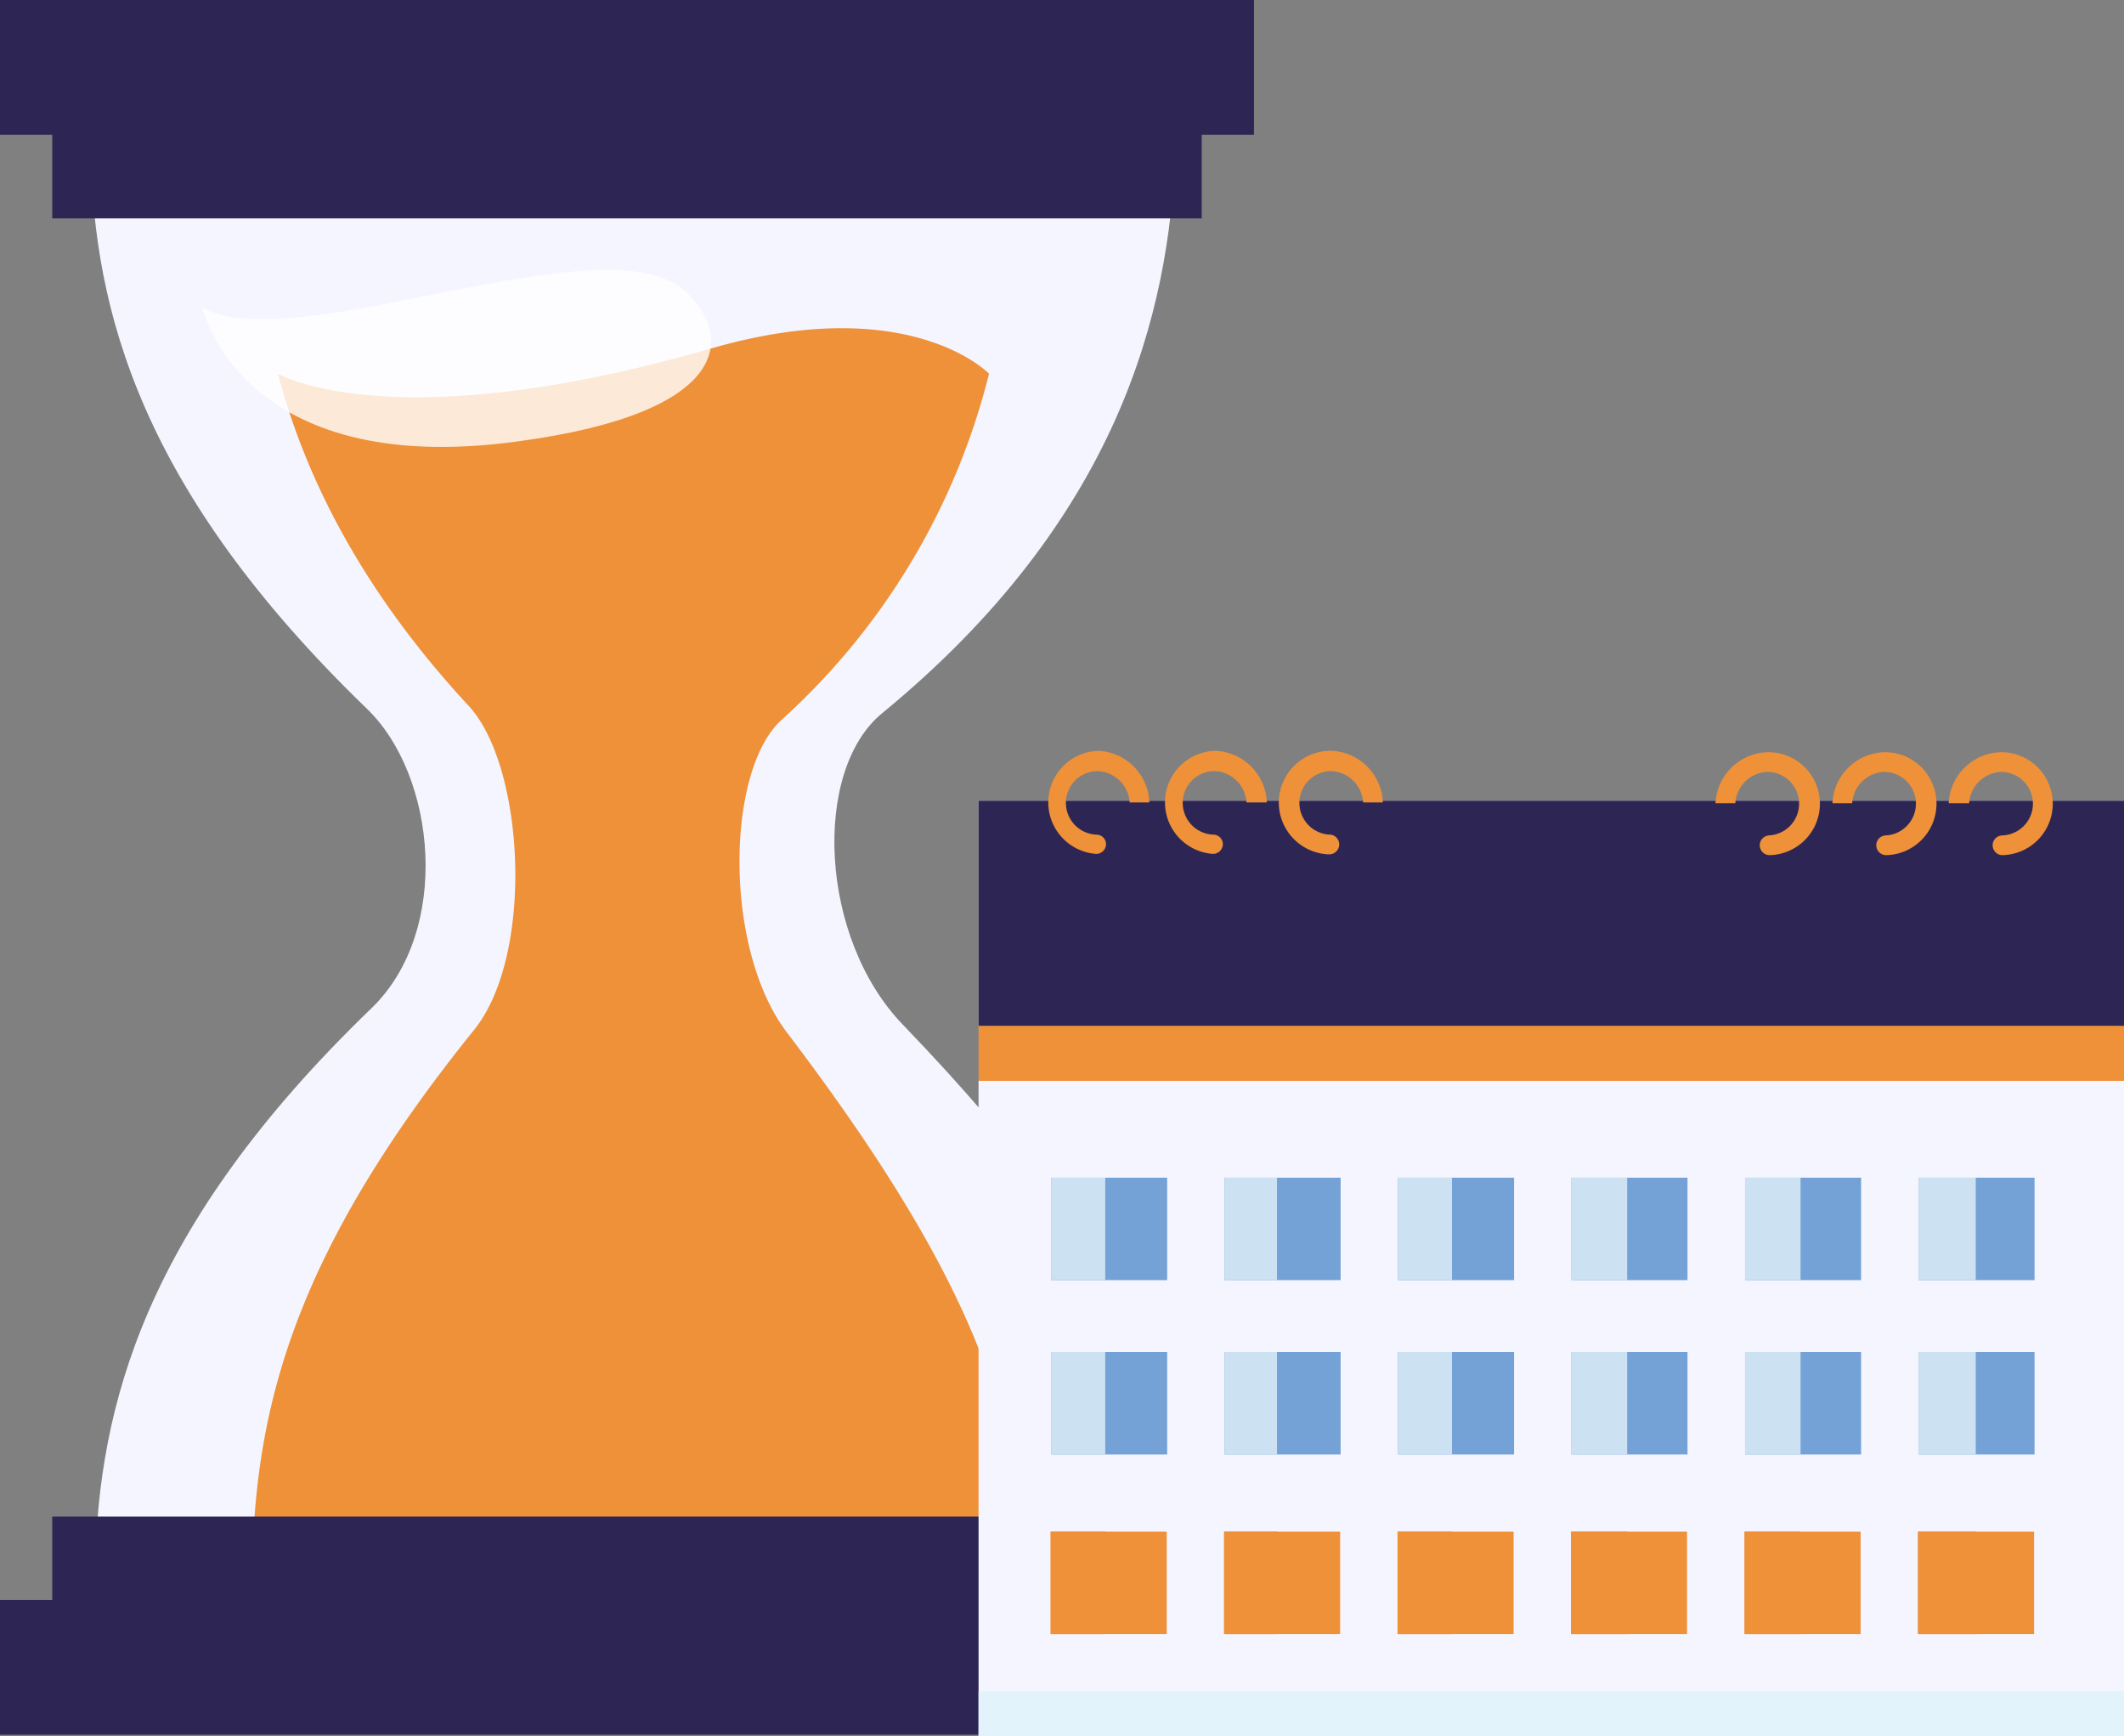<svg xmlns="http://www.w3.org/2000/svg" viewBox="0 0 135.81 111"><rect x="0" y="0" width="135.81" height="111" fill="#808080" stroke="none"/><defs><style>.cls-1{isolation:isolate;}.cls-2{fill:#f5f5ff;}.cls-3{fill:#ee9139;}.cls-4{fill:#2d2654;}.cls-5{fill:#fff;opacity:0.8;mix-blend-mode:soft-light;}.cls-6{fill:#e3f3fb;}.cls-6,.cls-8{mix-blend-mode:multiply;}.cls-7{fill:#74a2d6;}.cls-9{fill:#cce1f1;}</style></defs><g class="cls-1"><g id="Calque_2" data-name="Calque 2"><g id="R&#xE9;assurance"><path class="cls-2" d="M56.4,45.6C71.5,33.21,74.78,20,75.15,9.65H5.8C6,19.91,9,31.34,23.46,45.31c4.44,4.27,5.43,14.19.29,19.15-14.53,14-17.44,25.43-17.67,35.7H75.46c-.16-9.63-1.9-18.2-17.71-34.63C52.38,60,51.92,49.28,56.4,45.6Z"></path><path class="cls-3" d="M50,46A44.26,44.26,0,0,0,63.24,23.89s-5.06-5.28-17.78-1.61c-20.41,5.9-27.69,1.61-27.69,1.61,1.71,6.5,5.29,13.79,12.21,21.25C33.54,49,34.19,61,30.33,65.82c-11.49,14.24-14,24.07-14.2,34.34H65.35c-.12-9.63-3.32-18.72-15-34.11C46.22,60.68,46.42,49.17,50,46Z"></path><rect class="cls-4" x="3.34" y="96.95" width="73.5" height="5.86"></rect><rect class="cls-4" y="102.29" width="80.18" height="8.61"></rect><rect class="cls-4" x="3.34" y="8.1" width="73.5" height="5.86"></rect><rect class="cls-4" width="80.18" height="8.62"></rect><path class="cls-5" d="M12.94,19.66s2.39,11,20.16,8.56c13.69-1.84,13.8-6.73,10.75-9.57C38.81,13.94,18.65,23,12.94,19.66Z"></path><rect class="cls-2" x="62.57" y="51.19" width="73.24" height="59.81"></rect><rect class="cls-6" x="62.57" y="108.12" width="73.24" height="2.88"></rect><rect class="cls-4" x="62.57" y="51.19" width="73.24" height="17.91"></rect><rect class="cls-3" x="62.57" y="65.58" width="73.24" height="3.52"></rect><path class="cls-3" d="M70.14,53.36a2,2,0,0,1,.09-4.06,2.14,2.14,0,0,1,2,2h1.26A3.42,3.42,0,0,0,70.23,48a3.3,3.3,0,0,0-.14,6.59h0a.63.63,0,0,0,.63-.61A.61.61,0,0,0,70.14,53.36Z"></path><path class="cls-3" d="M77.61,53.36a2,2,0,0,1,.09-4.06,2.13,2.13,0,0,1,2,2H81A3.43,3.43,0,0,0,77.7,48a3.3,3.3,0,0,0-.15,6.59h0a.63.63,0,0,0,.64-.61A.61.61,0,0,0,77.61,53.36Z"></path><path class="cls-3" d="M85.07,53.36a2,2,0,0,1,.09-4.06,2.14,2.14,0,0,1,2,2h1.26A3.43,3.43,0,0,0,85.16,48,3.3,3.3,0,0,0,85,54.62h0a.64.64,0,0,0,.63-.61A.63.63,0,0,0,85.07,53.36Z"></path><path class="cls-3" d="M128,53.41a2,2,0,0,0-.09-4.06,2.14,2.14,0,0,0-2,2H124.6a3.43,3.43,0,0,1,3.29-3.26,3.29,3.29,0,0,1,.15,6.58h0a.63.63,0,0,1,0-1.26Z"></path><path class="cls-3" d="M120.52,53.41a2,2,0,0,0-.09-4.06,2.14,2.14,0,0,0-2,2h-1.26a3.42,3.42,0,0,1,3.29-3.26,3.29,3.29,0,0,1,.14,6.58h0a.63.63,0,0,1,0-1.26Z"></path><path class="cls-3" d="M113.05,53.41a2,2,0,0,0-.09-4.06,2.14,2.14,0,0,0-2,2h-1.27A3.43,3.43,0,0,1,113,48.09a3.29,3.29,0,0,1,.15,6.58h0a.63.63,0,0,1,0-1.26Z"></path><rect class="cls-7" x="67.21" y="75.29" width="7.42" height="6.55"></rect><rect class="cls-7" x="78.3" y="75.29" width="7.42" height="6.55"></rect><rect class="cls-7" x="89.39" y="75.29" width="7.42" height="6.55"></rect><rect class="cls-7" x="100.48" y="75.29" width="7.42" height="6.55"></rect><rect class="cls-7" x="111.58" y="75.29" width="7.42" height="6.55"></rect><rect class="cls-7" x="122.67" y="75.29" width="7.42" height="6.55"></rect><rect class="cls-7" x="67.21" y="86.43" width="7.42" height="6.55"></rect><rect class="cls-7" x="78.3" y="86.43" width="7.42" height="6.55"></rect><rect class="cls-7" x="89.39" y="86.43" width="7.42" height="6.55"></rect><rect class="cls-7" x="100.48" y="86.43" width="7.42" height="6.55"></rect><rect class="cls-7" x="111.58" y="86.43" width="7.42" height="6.55"></rect><rect class="cls-7" x="122.67" y="86.43" width="7.42" height="6.55"></rect><rect class="cls-3" x="67.18" y="97.92" width="7.42" height="6.55"></rect><rect class="cls-3" x="78.27" y="97.92" width="7.42" height="6.55"></rect><rect class="cls-3" x="89.36" y="97.92" width="7.42" height="6.55"></rect><rect class="cls-3" x="100.45" y="97.92" width="7.42" height="6.55"></rect><rect class="cls-3" x="111.55" y="97.92" width="7.42" height="6.55"></rect><rect class="cls-3" x="122.64" y="97.92" width="7.42" height="6.55"></rect><g class="cls-8"><rect class="cls-9" x="67.21" y="75.29" width="3.46" height="6.55"></rect><rect class="cls-9" x="78.3" y="75.29" width="3.35" height="6.55"></rect><rect class="cls-9" x="89.39" y="75.29" width="3.45" height="6.55"></rect><rect class="cls-9" x="100.48" y="75.29" width="3.56" height="6.55"></rect><rect class="cls-9" x="111.58" y="75.29" width="3.55" height="6.55"></rect><rect class="cls-9" x="122.67" y="75.29" width="3.66" height="6.55"></rect></g><g class="cls-8"><rect class="cls-9" x="67.21" y="86.43" width="3.46" height="6.55"></rect><rect class="cls-9" x="78.3" y="86.43" width="3.35" height="6.55"></rect><rect class="cls-9" x="89.39" y="86.43" width="3.45" height="6.55"></rect><rect class="cls-9" x="100.48" y="86.43" width="3.56" height="6.55"></rect><rect class="cls-9" x="111.58" y="86.43" width="3.55" height="6.55"></rect><rect class="cls-9" x="122.67" y="86.43" width="3.66" height="6.55"></rect></g><rect class="cls-3" x="67.18" y="97.92" width="3.5" height="6.55"></rect><rect class="cls-3" x="78.27" y="97.92" width="3.38" height="6.55"></rect><rect class="cls-3" x="89.36" y="97.92" width="3.49" height="6.55"></rect><rect class="cls-3" x="100.45" y="97.92" width="3.59" height="6.55"></rect><rect class="cls-3" x="111.55" y="97.92" width="3.58" height="6.55"></rect><rect class="cls-3" x="122.64" y="97.92" width="3.69" height="6.55"></rect></g></g></g></svg>